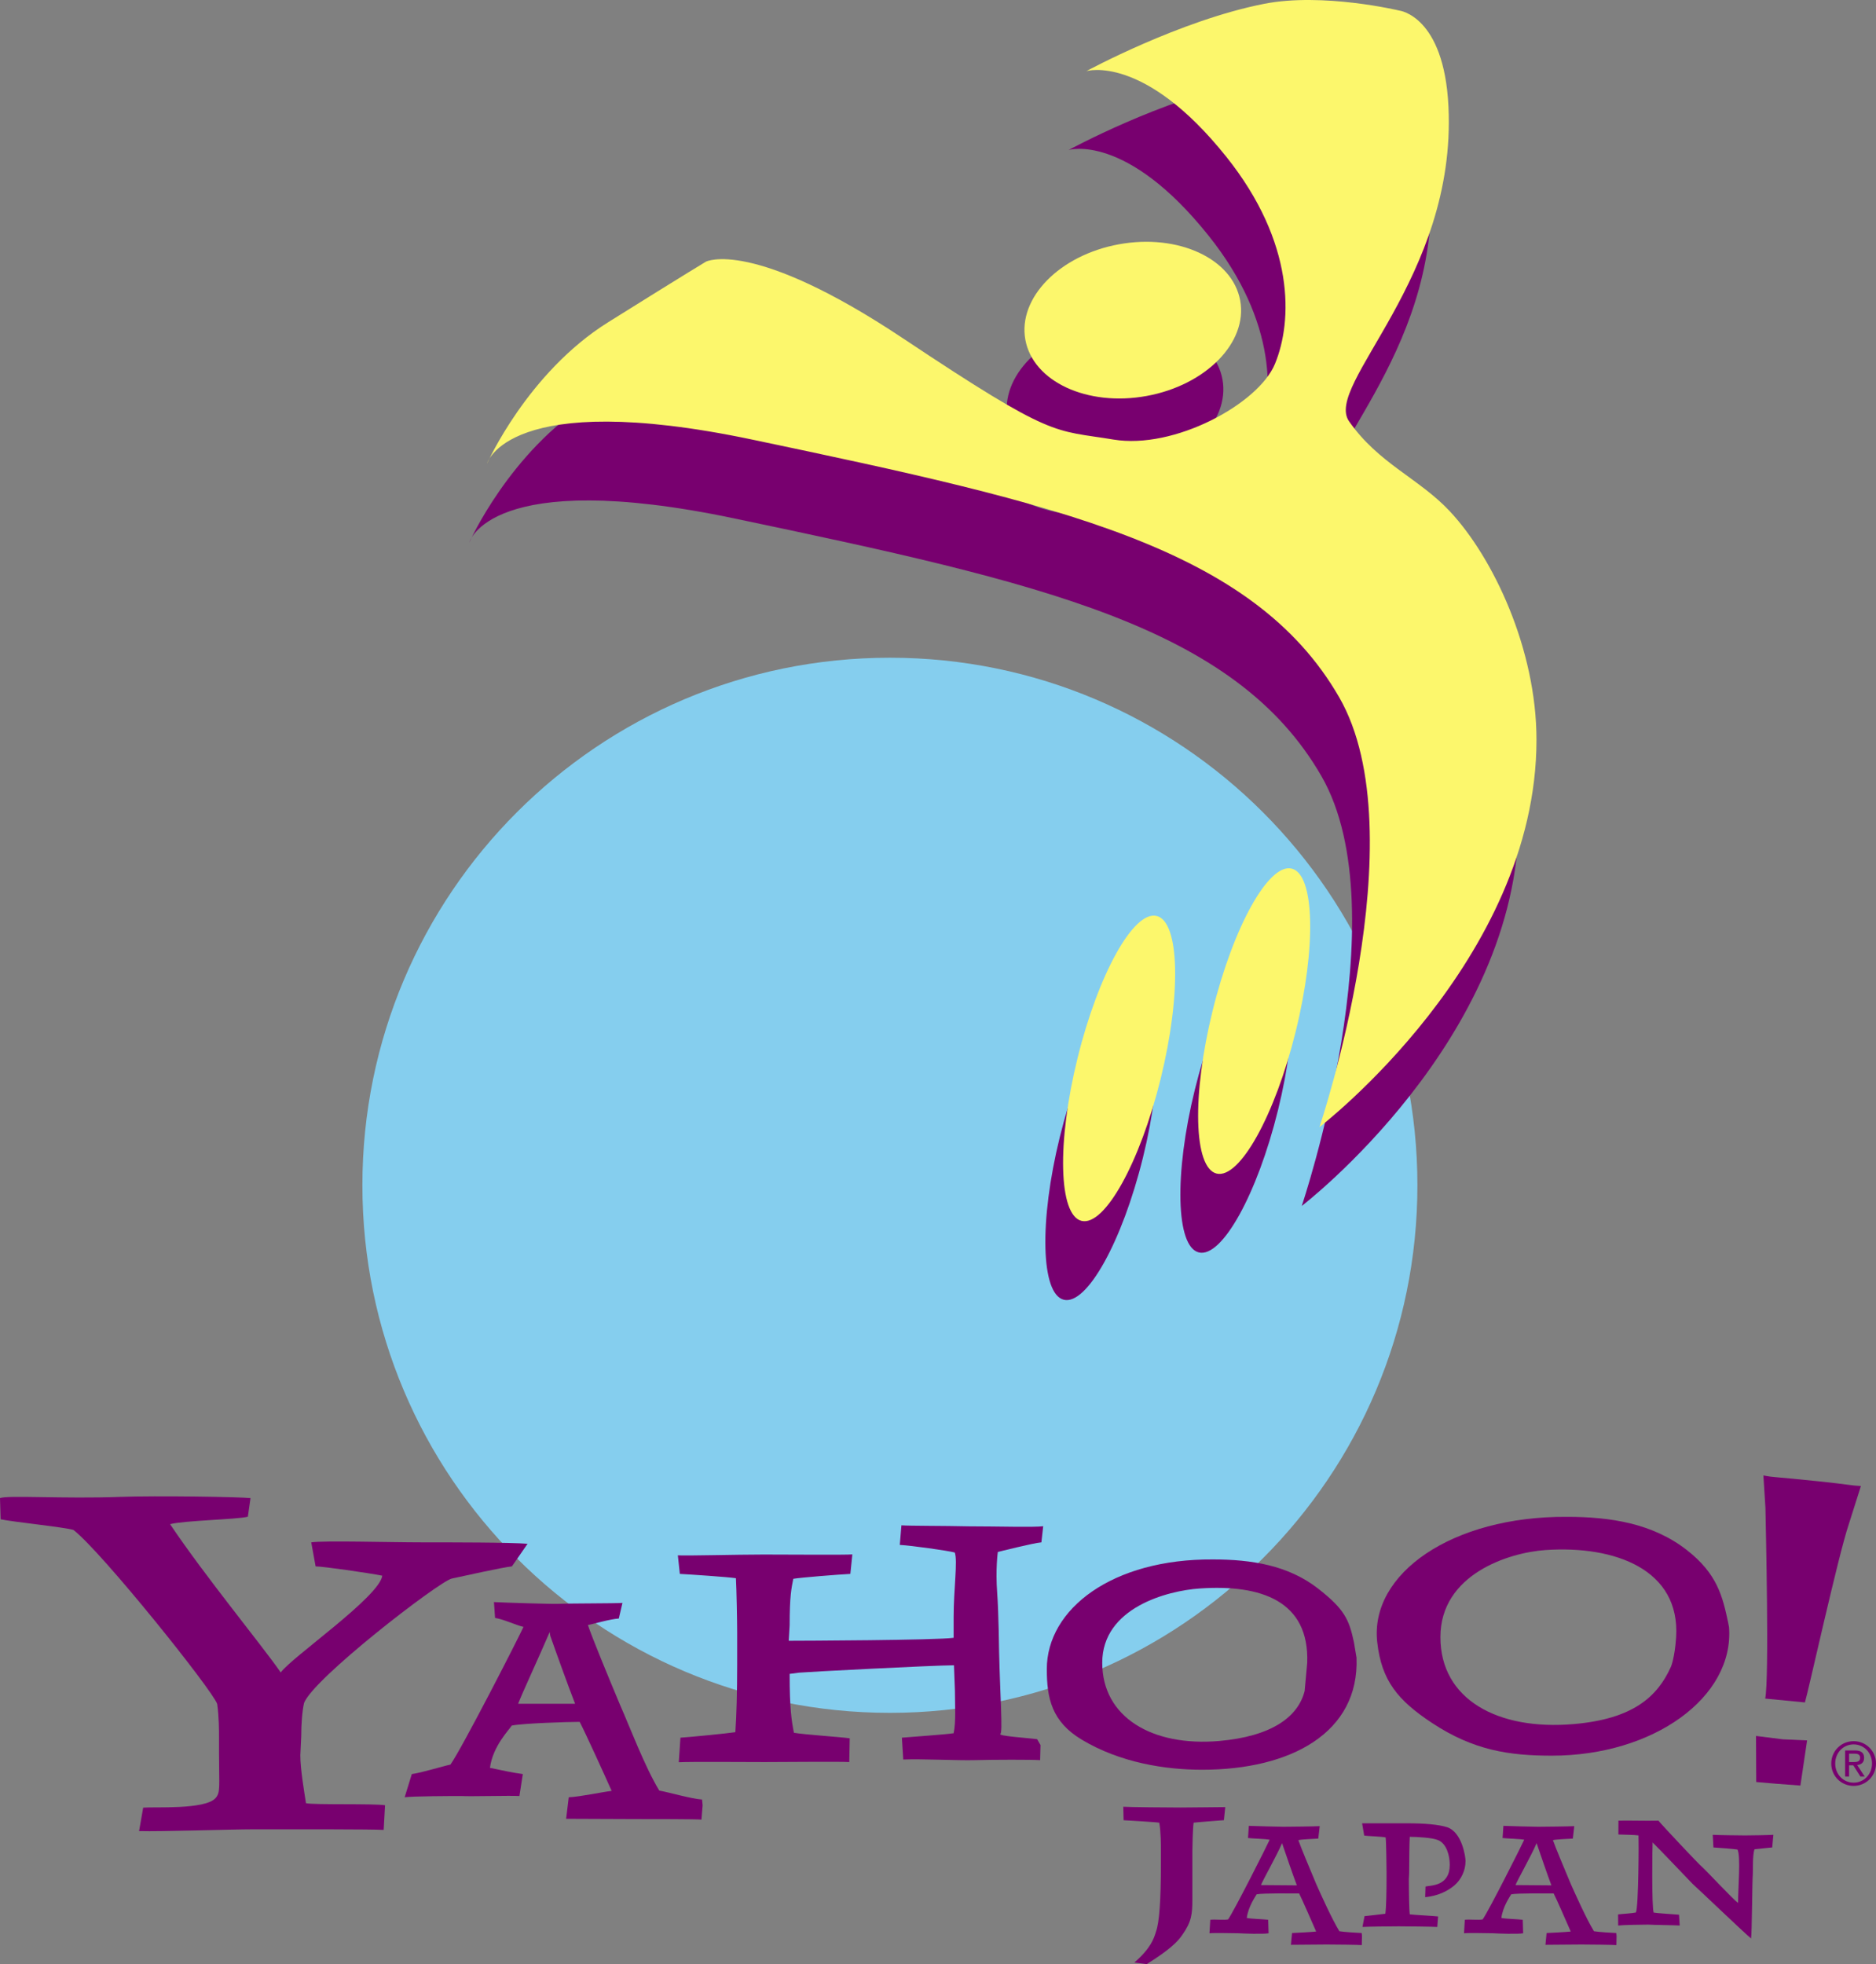 <?xml version="1.0" encoding="utf-8"?>
<!-- Generator: Adobe Illustrator 16.0.0, SVG Export Plug-In . SVG Version: 6.00 Build 0)  -->
<!DOCTYPE svg PUBLIC "-//W3C//DTD SVG 1.1//EN" "http://www.w3.org/Graphics/SVG/1.1/DTD/svg11.dtd">
<svg version="1.1" id="Layer_1" xmlns="http://www.w3.org/2000/svg" xmlns:xlink="http://www.w3.org/1999/xlink" x="0px" y="0px"
	 width="955.23px" height="1000px" viewBox="0 0 955.23 1000" enable-background="new 0 0 955.23 1000" xml:space="preserve">
<rect x="0" y="0" width="955.23" height="1000" fill="#808080" stroke="none"/>
<g>
	<path fill="#85CEEE" d="M453.125,872.064c148.337,0,268.597-120.266,268.597-268.608c0-148.329-120.26-268.589-268.597-268.589
		c-148.347,0-268.602,120.26-268.602,268.589C184.523,751.798,304.778,872.064,453.125,872.064"/>
	<path fill="#78006F" d="M574.804,241.758c30.206-5.526,51.542-27.28,47.654-48.606c-3.896-21.326-31.543-34.13-61.754-28.622
		c-30.198,5.51-51.542,27.281-47.646,48.591C516.946,234.462,544.601,247.268,574.804,241.758"/>
	<path fill="#78006F" d="M610.43,637.652c11.696,2.88,29.738-29.538,40.301-72.414c10.563-42.871,9.652-79.969-2.044-82.847
		c-11.695-2.878-29.737,29.544-40.3,72.417C597.824,597.682,598.742,634.774,610.43,637.652"/>
	<path fill="#78006F" d="M541.674,661.741c11.696,2.878,29.737-29.532,40.309-72.414c10.547-42.865,9.636-79.965-2.052-82.843
		c-11.696-2.878-29.738,29.538-40.293,72.419C529.075,621.771,529.986,658.863,541.674,661.741"/>
	<path fill="#78006F" d="M238.971,276.154c0,0,20.568-46.258,61.676-71.951c41.115-25.693,49.79-30.838,49.79-30.838
		s23.447-12.209,100.546,39.192c77.081,51.387,76.115,46.258,106.951,51.387c30.848,5.145,73.821-18.099,82.234-38.548
		c8.999-21.838,10.207-61.61-24.732-105.352c-42.082-52.676-71.315-43.677-71.315-43.677s47.482-25.826,90.487-34.263
		c29.979-5.889,68.842,3.425,68.842,3.425s22.798,2.563,25.057,48.821c4.243,87.42-63.63,141.666-50.637,160.294
		c15.064,21.591,35.639,29.053,51.297,45.762c22.16,23.69,44.165,70.296,44.165,116.437c0,112.428-110.507,197.159-110.507,197.159
		s50.277-148.966,10.035-218.832c-43.965-76.317-142.545-98.37-298.976-131.227C249.179,237.754,238.971,276.154,238.971,276.154"/>
	<path fill="#FCF76C" d="M583.842,201.606c30.203-5.525,51.543-27.281,47.646-48.606c-3.896-21.326-31.531-34.132-61.749-28.621
		c-30.211,5.51-51.535,27.281-47.646,48.59C525.988,194.31,553.636,207.116,583.842,201.606"/>
	<path fill="#FCF76C" d="M619.473,597.5c11.688,2.878,29.726-29.549,40.3-72.414c10.555-42.861,9.637-79.97-2.052-82.848
		c-11.695-2.88-29.737,29.547-40.292,72.418C606.862,557.53,607.772,594.621,619.473,597.5"/>
	<path fill="#FCF76C" d="M550.705,621.587c11.695,2.888,29.737-29.531,40.3-72.412c10.566-42.865,9.648-79.953-2.04-82.831
		c-11.699-2.896-29.737,29.53-40.304,72.407C538.099,581.617,539.017,618.709,550.705,621.587"/>
	<path fill="#FCF76C" d="M248.012,236.001c0,0,20.556-46.257,61.672-71.95c41.108-25.693,49.789-30.838,49.789-30.838
		s23.447-12.21,100.539,39.192c77.086,51.387,76.125,46.258,106.957,51.387c30.84,5.145,73.82-18.101,82.229-38.548
		c9.004-21.839,10.211-61.611-24.724-105.354c-42.086-52.676-71.313-43.674-71.313-43.674s47.464-25.811,90.472-34.263
		c29.984-5.892,68.847,3.423,68.847,3.423s22.805,2.565,25.048,48.823c4.252,87.417-63.621,141.666-50.616,160.294
		c15.057,21.572,35.638,29.052,51.276,45.777c22.181,23.675,44.165,70.278,44.165,116.42c0,112.433-110.506,197.152-110.506,197.152
		s50.288-148.958,10.051-218.824c-43.981-76.317-142.542-98.371-298.979-131.227C258.215,197.603,248.012,236.001,248.012,236.001"
		/>
	<path fill="#78006F" d="M260.655,797.5c-4.666,0.455-24.129,4.814-30.673,6.206c-7.002,1.883-70.99,51.31-75.192,63.453
		c-0.931,4.193-1.406,10.662-1.406,16.732l-0.463,9.813c0,6.999,1.948,18.28,2.879,24.368c4.202,0.927,34.651,0.109,40.259,1.044
		l-0.694,12.556c-5.472-0.388-44.131-0.313-66.229-0.313c-11.197,0-47.25,1.239-58.318,0.911l2.089-11.938
		c6.068-0.471,31.215,1.075,36.74-4.756c2.742-2.896,1.87-5.99,1.87-22.805v-7.933c0-3.758,0-10.746-0.931-17.29
		c-2.337-6.999-58.703-77.377-73.179-88.594c-4.202-1.389-30.545-4.036-37.084-5.436L0,762.757
		c3.256-1.62,32.555,0.414,60.981-0.645c18.679-0.694,61.308,0,66.577,0.621l-1.356,9.48c-5.604,1.406-32.592,1.926-39.599,3.796
		c18.211,27.082,47.018,61.957,56.354,75.507c5.141-7.478,50.29-38.53,51.696-49.284c-7.003-1.392-30.206-4.732-33.948-4.732
		l-2.222-12.235c6.369-0.984,39.805,0,56.424,0c14.348,0,45.004,0,53.722,0.722L260.655,797.5"/>
	<path fill="#78006F" d="M280.182,832.807l-0.289-1.872c-5.304,12.376-14.308,31.799-16.069,36.514l28.998-0.008
		C289.289,858.309,282.833,840.451,280.182,832.807 M357.169,926.428c-2.056-0.282-25.453-0.282-33.989-0.282
		c-5.009,0-30.504-0.141-34.916-0.141l1.327-10.951c5.89-0.289,16.842-2.655,21.847-3.251c-3.235-7.362-13.918-30.723-16.271-35.147
		c-6.184,0-28.419,0.703-34.602,1.879c-1.179,2.067-9.616,10.34-11.089,21.524c4.123,0.883,12.027,2.586,16.738,3.175l-1.736,11.176
		c-4.996-0.291-24.965,0.297-29.672,0c-4.421,0-24.928,0.049-28.758,0.637l3.644-11.813c4.706-0.589,15.561-3.963,19.675-4.832
		c6.185-8.852,34.821-64.81,37.179-70.104c-3.838-0.885-10.345-3.971-14.459-4.549l-0.57-8.083
		c5.008,0.291,29.886,1.042,32.529,0.911c5.91-0.29,27.894-0.183,32.897-0.479l-1.853,7.948c-4.422,0.281-11.605,2.44-15.729,3.318
		c2.064,6.195,10.266,26.123,16.44,40.829c4.711,10.605,12.536,31.377,19.891,43.444c5.004,0.895,16.489,4.252,21.783,4.551
		l0.298,2.944L357.169,926.428z"/>
	<path fill="#78006F" d="M529.61,896.153c-4.06-0.314-23.591-0.281-33.591,0c-8.004,0.225-27.038-0.729-36.092-0.33l-0.703-11.109
		c3.123-0.314,22.616-1.63,26.359-2.274c1.254-5.925,0.654-14.346,0.654-21.508l-0.485-13.088c-9.995,0-76.048,3.443-78.861,3.756
		l-4.818,0.629c0,17.802,0.932,23.427,2.176,29.986c5.311,0.936,24.37,2.185,28.427,2.813l-0.243,12.092
		c-4.687-0.305-33.994,0-43.049,0c-10.935,0-37.517-0.238-43.758,0.092l0.848-12.498c4.996-0.314,23.885-2.177,27.951-2.806
		c0.616-8.113,0.931-20.926,0.931-34.361v-16.545c0-5.623-0.314-21.854-0.625-27.486c-4.058-0.622-22.955-1.896-28.571-2.192
		l-1.001-9.455c3.743,0.307,29.825-0.404,43.572-0.404c12.81,0,41.844,0.246,45.277-0.066l-1.018,9.926
		c-5.938,0.297-25.614,1.859-29.055,2.497c-0.931,4.673-1.862,8.737-1.862,23.733l-0.467,7.825c5.625,0,75.304-0.273,83.978-1.522
		v-10.762c0-13.747,2.134-28.604,0.575-32.659c-3.438-0.941-22.058-3.556-27.992-3.87l0.835-9.975
		c3.747,0.313,21.296,0.215,34.408,0.52c13.751,0,33.711,0.571,37.783-0.059l-0.926,8.214c-4.057,0.308-22.181,4.898-22.181,4.898
		s-1.238,8.561-0.328,20.861c0.758,10.225,0.98,30.334,0.98,30.334c0.524,22.386,1.911,40.484,0.657,41.41
		c-1.509,1.123,14.333,2.085,18.71,2.714l1.712,2.978L529.61,896.153"/>
	<path fill="#78006F" d="M665.611,846.578c1.125-31.574-23.584-39.978-54.802-37.826c-16.327,1.107-49.565,9.761-49.565,37.826
		c0,27.737,25.493,42.766,59.518,39.815c26.33-2.31,40.145-11.996,43.544-25.462L665.611,846.578 M690.718,843.973
		c1.481,38.134-33.353,57.061-78.6,57.061c-18.819,0-41.742-3.581-61.312-15.32c-15.264-9.166-17.788-21.051-17.788-35.908
		c0-30.715,33.446-56.185,84.641-55.845c19.48,0,38.257,2.954,53.446,14.799c13.54,10.563,15.834,15.807,18.304,27.389
		L690.718,843.973z"/>
	<path fill="#78006F" d="M905.079,908.214l-10.836-0.927l-0.109-23.46l13.716,1.722l12.294,0.553l-3.411,22.979L905.079,908.214
		 M919.042,866.763l-20.227-1.96c2.118-10.242,0.273-88.736,0.117-97.114l-1.043-16.495c5.635,1.118,4.774,0.53,28.558,3.037
		c14.466,1.512,16.354,2.148,21.102,2.349l-6.206,19.562C936.04,791.776,920.671,861.544,919.042,866.763z"/>
	<path fill="#78006F" d="M853.455,833.526c2.141-34.288-30.906-46.779-66.533-44.347c-18.647,1.281-53.488,12.3-53.488,44.347
		c0,31.672,29.151,47.639,67.998,44.247c30.058-2.606,42.559-13.913,49.408-29.233C850.84,848.54,852.79,843.973,853.455,833.526
		 M880.395,828.471c2.673,35.727-38.554,65.397-90.214,65.397c-21.492,0-39.78-2.614-60.983-16.635
		c-17.437-11.53-25.764-21.531-27.94-41.203c-3.856-34.856,38.183-64.142,96.626-63.758c22.243,0,43.685,3.372,61.023,16.906
		c15.459,12.062,18.171,23.491,20.992,36.695L880.395,828.471z"/>
	<path fill="#78006F" d="M623.185,926.717c-1.895,0.207-11.82,0.836-15.412,1.266c-0.422,2.747-0.637,12.259-0.637,14.361v24.716
		c0,7.388-0.422,11.399-5.061,17.952c-2.54,3.805-6.768,7.808-18.167,14.988l-6.303-0.812c8.241-7.188,9.918-12.043,10.977-15.643
		c1.696-4.64,2.54-15.411,2.54-35.271v-5.701c0-3.374,0-9.926-0.844-14.574c-2.532-0.414-15.213-1.041-18.155-1.258l-0.168-6.866
		c2.54,0.217,23.419,0.396,29.12,0.396c5.697,0,19.007-0.215,22.806-0.215L623.185,926.717"/>
	<path fill="#78006F" d="M652.806,938.422L652.806,938.422c-2.771,6.454-9.824,18.876-10.743,21.326l18.281,0.148
		C658.491,955.15,654.188,942.426,652.806,938.422 M693.398,990.323c-1.066-0.15-13.36-0.299-17.812-0.299
		c-2.614,0-15.971,0.148-18.28,0.148l0.579-6.004c3.06-0.15,9.671-0.465,12.277-0.763c-1.68-3.837-7.456-17.107-8.679-19.39
		c-3.228,0-18.382-0.182-21.605,0.43c-0.614,1.077-4.268,6.206-5.037,12.044c2.142,0.465,8.444,0.621,10.902,0.928l0.207,6.882
		c-3.071,0.514-12.88,0.133-15.338-0.016c-2.302,0-12.782-0.281-14.768,0.016l0.415-6.882c2.458-0.307,6.916,0.264,9.065-0.182
		c3.228-4.607,19.938-37.803,21.16-40.558c-1.993-0.464-8.874-0.589-11.016-0.886l0.418-6.195
		c2.614,0.156,16.271,0.471,17.647,0.471c3.696,0,15.822-0.166,18.444-0.314l-0.734,6.336c-2.31,0.158-7.983,0.314-10.133,0.778
		c1.066,3.226,5.83,14.583,9.05,22.268c2.454,5.525,7.987,17.819,11.829,24.122c2.614,0.446,8.601,0.761,11.371,0.911l0.148,1.545
		L693.398,990.323z"/>
	<path fill="#78006F" d="M782.42,938.422L782.42,938.422c-2.763,6.454-9.815,18.876-10.746,21.326l18.284,0.148
		C788.113,955.15,783.804,942.426,782.42,938.422 M823.029,990.323c-1.095-0.15-13.368-0.299-17.827-0.299
		c-2.606,0-15.975,0.148-18.28,0.148l0.578-6.004c3.067-0.15,9.672-0.465,12.294-0.763c-1.696-3.837-7.464-17.107-8.694-19.39
		c-3.229,0-18.382-0.182-21.606,0.43c-0.613,1.077-4.263,6.206-5.029,12.044c2.142,0.465,8.445,0.621,10.892,0.928l0.207,6.882
		c-3.068,0.514-12.86,0.133-15.326-0.016c-2.31,0-12.79-0.281-14.783,0.016l0.414-6.882c2.466-0.307,6.933,0.264,9.082-0.182
		c3.22-4.607,19.929-37.803,21.16-40.558c-2.001-0.464-8.875-0.589-11.027-0.886l0.43-6.195c2.606,0.156,16.264,0.471,17.655,0.471
		c3.681,0,15.814-0.166,18.429-0.314l-0.735,6.336c-2.31,0.158-7.983,0.314-10.132,0.778c1.066,3.226,5.838,14.583,9.065,22.268
		c2.454,5.525,7.972,17.819,11.821,24.122c2.613,0.446,8.601,0.761,11.363,0.911l0.156,1.545L823.029,990.323z"/>
	<path fill="#78006F" d="M740.58,959.897c-5.682,4.764-11.852,5.7-14.911,6.007l0.18-5.428c3.071-0.612,12.34-0.266,12.34-11.019
		c0-4.45-1.469-10.754-5.928-12.59c-2.755-1.233-10.746-1.687-14.427-1.687c-0.164,2.001-0.317,12.292-0.317,18.577l-0.156,2.921
		c0,6.146,0.156,15.824,0.474,17.976c2.148,0.297,11.82,0.768,14.427,1.074l-0.422,5.345c-2.606-0.165-15.826-0.315-19.664-0.315
		c-4.45,0-15.975,0.15-18.429,0.315l1.04-5.493c1.234-0.158,8.456-0.918,10.605-1.232c0.465-3.077,0.613-11.523,0.613-18.28v-2.911
		c0-2.31-0.148-15.361-0.457-17.671c-1.685-0.453-8.757-0.621-10.918-0.918l-1.06-6.271c2.458,0,18.433,0,22.575,0
		c9.362,0,16.436,0.62,20.746,2.003c7.667,2.597,9.347,15.318,9.347,17.173C746.238,952.387,743.965,956.986,740.58,959.897"/>
	<path fill="#78006F" d="M902.391,940.589c-1.074,0.148-6.709,0.629-9.007,0.936c-1.079,2.763-0.73,10.48-0.888,12.78
		c-0.305,3.533-0.422,29.863-0.875,32.626c-2.622-2.003-27.611-25.934-29.765-27.771c-1.083-1.076-17.452-18.339-20.371-21.111
		c-0.152,1.548-0.531,33.106,0.543,35.713c1.384,0.305,11.376,0.926,12.907,1.074l0.344,5.51
		c-1.527-0.148-13.978-0.307-16.127-0.465c-2.458,0-12.747,0.158-15.205,0.465l-0.043-5.658c2.458-0.314,6.925-0.514,9.074-0.977
		c1.383-2.919,1.473-36.785,1.324-39.241c-2.001-0.316-7.014-0.332-10.25-0.48l0.035-7.03c4.756-0.15,13.764,0.156,20.355,0
		c2.005,2.464,20.508,22.15,22.047,23.384c2.298,1.993,15.897,16.668,18.512,18.521c0-8.007,1.414-23.509-0.273-27.198
		c-1.677-0.314-9.824-0.928-12.282-1.076l-0.348-6.436c1.68,0.166,14.435,0.316,16.436,0.316c1.993,0,12.591-0.15,14.435-0.316
		L902.391,940.589"/>
	<path fill="#78006F" d="M941.519,897.127h2.083c1.794,0,3.54-0.074,3.54-2.223c0-1.845-1.57-2.06-2.962-2.06h-2.661V897.127
		 M939.498,891.208h5.014c3.17,0,4.658,1.239,4.658,3.787c0,2.424-1.523,3.435-3.517,3.64l3.829,5.873h-2.184l-3.615-5.715h-2.165
		v5.715h-2.021V891.208z M943.84,907.608c5.205,0,9.367-4.226,9.367-9.741c0-5.518-4.162-9.738-9.367-9.738
		c-5.244,0-9.378,4.221-9.378,9.738C934.462,903.382,938.596,907.608,943.84,907.608z M943.84,886.483
		c6.182,0,11.391,4.896,11.391,11.384c0,6.492-5.209,11.389-11.391,11.389c-6.209,0-11.391-4.896-11.391-11.389
		C932.449,891.379,937.631,886.483,943.84,886.483z"/>
</g>
</svg>
